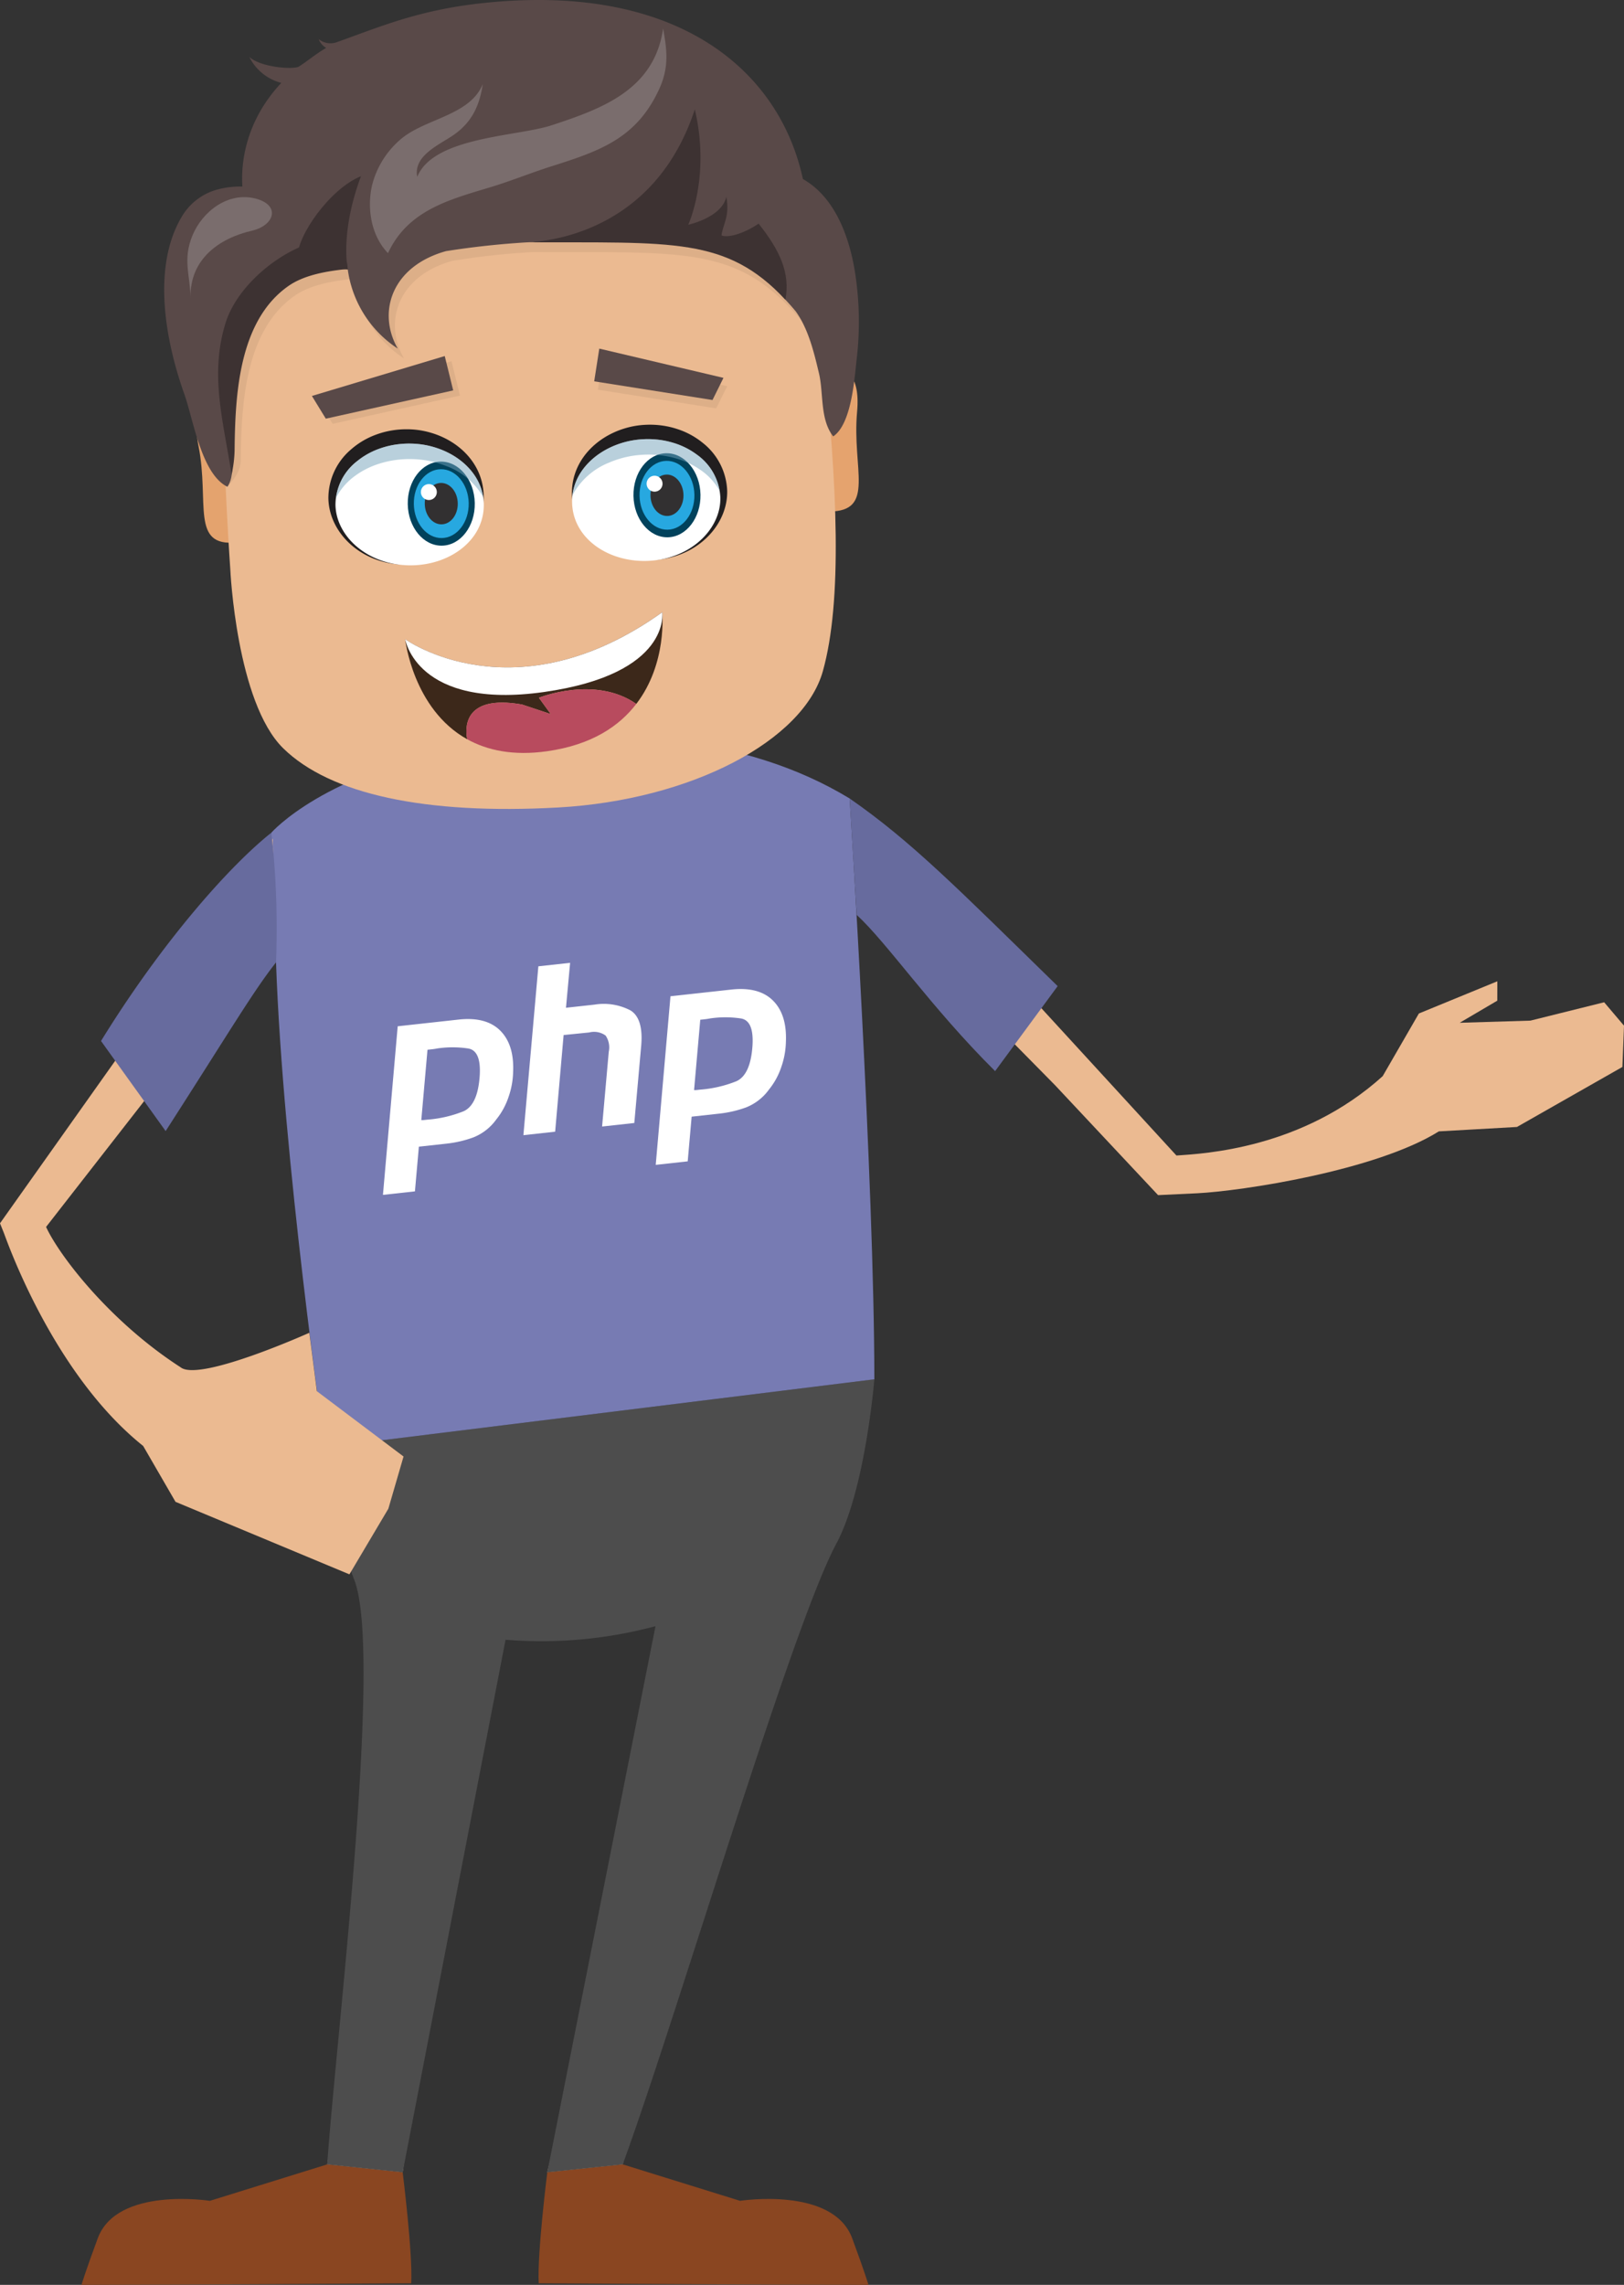 <svg xmlns="http://www.w3.org/2000/svg" viewBox="0 0 255.913 360"><rect x="0" y="0" width="255.913" height="360" fill="#333333" stroke="none"/><defs><style>.a{isolation:isolate;}.b{fill:#ebba91;}.c{fill:#8a4621;}.d{fill:#4d4d4d;}.e{fill:#777bb3;}.f{fill:#676b9e;}.g{fill:#e5a36e;}.h{fill:#e4a36e;}.i{fill:#211e1f;}.j,.r{fill:#fff;}.k{fill:#01425c;}.l{fill:#27a8e0;}.m{fill:#323031;}.n{fill:#74a3ba;opacity:0.5;mix-blend-mode:multiply;}.o{opacity:0.06;}.p{fill:#594948;}.q{fill:#3d3232;}.r{opacity:0.2;}.s{fill:#3c281a;}.t{fill:#b84b5e;}</style></defs><title>char-php</title><g class="a"><path class="b" d="M76.169,249.326,63.453,342.261,51.563,341.014l7.759-48.297c1.769-19.662-2.099-48.557-2.099-48.557Z"/><path class="b" d="M109.193,248.054l-22.951,94.208,11.891-1.247,10.254-45.136c3.983-19.334,24.044-55.773,24.044-55.773Z"/><path class="c" d="M98.133,341.014l18.489,5.743s14.631-2.295,17.669,5.903C136.283,358.036,136.855,360,136.855,360c-14.49,0-51.964-.251-51.964-.251-.249-4.746,1.352-17.488,1.352-17.488Z"/><path class="c" d="M51.563,341.014l-18.489,5.743s-14.632-2.295-17.669,5.903C13.413,358.036,12.841,360,12.841,360c14.49,0,51.962-.251,51.962-.251.25-4.746-1.35-17.488-1.35-17.488Z"/><path class="d" d="M131.781,243.236c-7.132,13.31-24.875,73.726-33.649,97.779l-11.891,1.247L103.292,256.216a69.372,69.372,0,0,1-23.625,2.137L63.453,342.261,51.563,341.014c1.338-19.503,8.849-80.475,4.254-92.116a74.284,74.284,0,0,1-4.646-20.858l86.61-10.72S136.378,234.658,131.781,243.236Z"/><path class="e" d="M42.753,131.199s8.454-9.664,30.673-13.371,44.018-2.02,60.461,7.979c0,0,3.893,60.559,3.893,91.513l-86.61,10.72S44.552,182.411,43.498,151.633C43.498,151.633,42.759,131.199,42.753,131.199Z"/><path class="b" d="M255.913,161.6l-.251,6.506-16.616,9.455-12.308.695c-9.908,6.198-31.089,9.407-38.104,9.754-.242.016-.469.024-.695.032l-5.447.259L166.257,170.982,144.381,148.782l-.727-12.227,41.733,45.507c4.332-.299,19.832-1.059,32.496-12.502l5.706-9.876L235.952,154.609l-.008,3.055-5.924,3.483,11.144-.339,11.621-2.893Z"/><path class="f" d="M133.888,125.807c9.78,6.779,17.135,14.292,32.779,29.564l-9.856,13.393c-10.08-10.009-16.987-20.19-21.816-24.619Z"/><path class="b" d="M63.591,229.484l-2.393,8.222L55.062,248.05,27.658,236.625l-5.086-8.784-.007-.015C8.229,216.363.968,195.141.608,194.256L0,192.741l18.154-25.61L42.879,132.278l.098-.135.03,1.38c0,.053.015.098.015.158l.36,13.263L22.715,173.484,7.262,193.311c2.04,4.463,10.007,14.898,21.199,22.115a1.65,1.65,0,0,0,.188.128c3.436,1.928,20.097-5.566,20.097-5.566l1.185,9.204Z"/><path class="f" d="M43.498,151.633c-3.572,4.515-7.249,10.787-17.396,26.578l-3.386-4.724-4.562-6.354-2.234-3.119c9.449-15.348,20.05-27.415,26.834-32.815,0,0,.047.384.128,1.082.035.338.081.756.128,1.245,0,.047.012.093.012.151A137.433,137.433,0,0,1,43.498,151.633Z"/><path class="g" d="M122.928,69.554c.467,6.376,3.937,11.057,7.772,11.038,7.314-.036,3.541-6.698,4.362-15.705.581-6.367-2.227-7.665-6.052-7.385-3.825.281-6.549,5.676-6.082,12.052"/><path class="h" d="M43.84,73.676c.199,6.39-2.766,11.406-6.583,11.786-7.278.724-4.218-6.293-5.971-15.167-1.239-6.272,1.418-7.855,5.252-7.974,3.834-.119,7.103,4.965,7.302,11.355"/><path class="b" d="M42.499,42.031c-4.618,4.626-7.437,9.77-7.386,19.203.069,12.647,1.18,28.52,1.18,28.52s.96,20.917,8.339,28.149,22.358,10.492,43.333,9.322,38.634-10.535,41.703-21.479,2.343-29.191-.063-51.126c0,0-1.656-12.986-9.267-16.682-7.411-3.599-22.548-5.785-38.947-4.712S47.117,37.406,42.499,42.031Z"/><path class="i" d="M76.211,78.07c.133,7.094-6.995,11.8-14.281,10.753C55.985,87.969,51.84,83.421,51.748,78.528a10.074,10.074,0,0,1,3.578-7.724,12.345,12.345,0,0,1,3.846-2.29,13.407,13.407,0,0,1,2.366-.655,13.793,13.793,0,0,1,2.564-.225,13.344,13.344,0,0,1,3.426.444,13.575,13.575,0,0,1,1.808.614c3.947,1.658,6.796,5.105,6.877,9.379"/><path class="j" d="M76.235,79.405c.118,6.317-6.597,10.491-13.539,9.531-5.726-.791-9.748-4.939-9.832-9.383a8.759,8.759,0,0,1,3.486-6.953,11.522,11.522,0,0,1,1.165-.822,11.833,11.833,0,0,1,2.468-1.153c.028-.012.056-.021.084-.029a13.387,13.387,0,0,1,2.275-.547c.258-.039.517-.069.775-.094a13.491,13.491,0,0,1,1.679-.06c.326.005.649.022.973.052l.005.003a13.021,13.021,0,0,1,2.282.405c.291.079.578.164.862.263.289.096.573.203.852.319,3.723,1.55,6.394,4.664,6.465,8.469"/><path class="k" d="M74.815,79.253c.069,3.657-2.24,6.665-5.156,6.72-2.916.055-5.336-2.865-5.404-6.522-.069-3.657,2.24-6.665,5.156-6.72,2.916-.055,5.335,2.865,5.404,6.522"/><path class="l" d="M73.859,79.271c.056,2.994-1.834,5.458-4.221,5.502-2.388.045-4.369-2.346-4.425-5.34-.056-2.994,1.834-5.457,4.222-5.502,2.387-.045,4.368,2.346,4.425,5.34"/><path class="m" d="M72.136,79.303c.034,1.801-1.103,3.283-2.539,3.31-1.437.027-2.628-1.412-2.662-3.212C66.901,77.6,68.038,76.118,69.475,76.091c1.436-.027,2.628,1.412,2.661,3.212"/><path class="j" d="M68.834,77.505a1.254,1.254,0,1,1-1.277-1.23,1.253,1.253,0,0,1,1.277,1.23"/><path class="n" d="M55.85,75.049a12.302,12.302,0,0,1,1.245-.822,13.239,13.239,0,0,1,2.726-1.186,15.07,15.07,0,0,1,2.429-.55,15.824,15.824,0,0,1,2.619-.157,15.335,15.335,0,0,1,3.482.457,15.142,15.142,0,0,1,1.829.581,11.233,11.233,0,0,1,5.96,4.926c-.515-3.298-3.015-5.964-6.369-7.36a13.685,13.685,0,0,0-4.975-1.044,13.924,13.924,0,0,0-2.453.154,13.368,13.368,0,0,0-2.274.547,11.964,11.964,0,0,0-2.552,1.183,11.485,11.485,0,0,0-1.165.82,8.962,8.962,0,0,0-3.436,5.916,9.734,9.734,0,0,1,2.935-3.465"/><path class="i" d="M90.127,77.809c.133,7.094,7.432,11.53,14.674,10.211,5.909-1.076,9.882-5.776,9.79-10.669a10.073,10.073,0,0,0-3.865-7.585,12.202,12.202,0,0,0-1.236-.883,12.359,12.359,0,0,0-2.693-1.261,13.407,13.407,0,0,0-2.389-.566,13.794,13.794,0,0,0-2.57-.129,13.344,13.344,0,0,0-3.407.572,13.574,13.574,0,0,0-1.783.681C92.766,69.985,90.047,73.535,90.127,77.809"/><path class="j" d="M113.514,78.416c.083,4.444-3.781,8.739-9.473,9.745-6.901,1.219-13.772-2.7-13.89-9.017-.071-3.805,2.482-7.016,6.146-8.705.272-.126.552-.244.837-.351.28-.107.566-.206.854-.295a13.631,13.631,0,0,1,2.263-.49l.003-0c.322-.042.647-.074.975-.091a13.313,13.313,0,0,1,1.677-.003c.26.015.522.035.781.064a13.382,13.382,0,0,1,2.294.462l.08.024a12.035,12.035,0,0,1,2.513,1.063,11.263,11.263,0,0,1,1.197.778,8.758,8.758,0,0,1,3.744,6.818"/><path class="k" d="M110.383,77.935c.069,3.657-2.24,6.665-5.156,6.72s-5.335-2.865-5.404-6.522c-.069-3.657,2.24-6.665,5.156-6.72s5.336,2.865,5.404,6.522"/><path class="l" d="M109.426,77.953c.056,2.994-1.834,5.458-4.221,5.502s-4.368-2.346-4.425-5.34c-.056-2.994,1.834-5.457,4.221-5.502s4.368,2.346,4.425,5.34"/><path class="m" d="M107.704,77.985c.034,1.801-1.103,3.283-2.54,3.31-1.436.027-2.628-1.412-2.661-3.212-.034-1.801,1.103-3.283,2.539-3.31,1.436-.027,2.628,1.412,2.662,3.212"/><path class="j" d="M104.402,76.187a1.254,1.254,0,1,1-1.277-1.23,1.254,1.254,0,0,1,1.277,1.23"/><path class="n" d="M110.361,74.028a12.302,12.302,0,0,0-1.275-.774,13.239,13.239,0,0,0-2.768-1.083,15.071,15.071,0,0,0-2.448-.459,15.822,15.822,0,0,0-2.623-.059,15.334,15.334,0,0,0-3.462.587,15.119,15.119,0,0,0-1.806.649A11.233,11.233,0,0,0,90.208,78.034c.391-3.315,2.789-6.073,6.089-7.594a13.691,13.691,0,0,1,4.933-1.229,13.924,13.924,0,0,1,2.458.062,13.368,13.368,0,0,1,2.293.462,11.97,11.97,0,0,1,2.594,1.086,11.518,11.518,0,0,1,1.195.776,8.962,8.962,0,0,1,3.655,5.784,9.734,9.734,0,0,0-3.062-3.353"/><polygon class="o" points="52.415 66.778 72.48 62.325 71.151 56.91 50.212 63.194 52.415 66.778"/><polygon class="p" points="70.083 56.098 49.151 62.386 51.341 65.964 71.416 61.513 70.083 56.098"/><polygon class="o" points="112.857 64.345 94.212 61.4 95.024 56.247 114.593 60.854 112.857 64.345"/><polygon class="p" points="112.277 63.024 93.634 60.082 94.438 54.926 114.005 59.535 112.277 63.024"/><path class="p" d="M34.497,29.797a14.284,14.284,0,0,1,7.801.292c2.977.958,6.098,1.778,8.81,3.428,1.762,1.07,5.998,4.733,5.753,7.122-.193,1.82-1.954,1.232-3.487,1.402-2.845.331-6.067.963-8.362,2.563-7.913,5.516-8.415,17.322-8.505,25.952-.021,1.936.479,4.502-.675,6.139-4.104-2.025-5.371-10.615-6.785-14.602-2.962-8.295-5.218-20.157-.262-28.186a9.348,9.348,0,0,1,5.713-4.11"/><path class="q" d="M58.502,38.239a18.223,18.223,0,0,0-8.526-.237c-.299.071-.601.159-.904.253q-.207.063-.414.133c-.163.055-.326.115-.489.176-.261.097-.522.2-.784.31-.087.037-.173.07-.26.108l.003.003c-5.028,2.219-10.06,6.965-11.594,11.931-2.555,8.286-.258,15.712.954,23.893a19.611,19.611,0,0,0,.481-3.812c.091-8.63.592-20.435,8.505-25.951,2.295-1.601,5.517-2.233,8.362-2.564.71-.079,1.467.003,2.096-.065.539.131,1.075.265,1.605.414.4.113.789.229,1.181.345Z"/><path class="p" d="M134.646,42.371a50.078,50.078,0,0,1,.341,14.284c-.345,3.137-.827,10.194-3.69,12.101-2.124-2.703-1.486-6.822-2.256-9.999-.776-3.264-1.686-7.072-3.754-9.845-4.276-5.778-11.346-9.326-9.872-17.398,1.084-5.915,7.359-5.754,11.715-2.938,4.542,2.935,6.632,8.718,7.515,13.795"/><path class="p" d="M125.291,48.909c-8.168-9.293-12.273-10.912-27.138-10.858-.614.002-1.248.004-1.92.007a132.174,132.174,0,0,0-25.941,1.509c-8.641,2.404-10.863,9.708-7.608,15.359a17.752,17.752,0,0,1-7.993-13.517c-10.953-1.325-16.356-10.855-16.356-10.855s-1.81-9.168,5.989-17.493A7.801,7.801,0,0,1,39.295,8.982c1.864,1.671,7.004,2.009,7.807,1.501,1.373-.867,2.682-2.01,4.302-2.937a2.661,2.661,0,0,1-1.186-1.382,2.94,2.94,0,0,0,2.797.503c6.963-2.476,12.938-5.097,23.104-6.184C118.927-4.1,133.144,24.762,125.291,48.909Z"/><path class="r" d="M103.872,14.046c-3.561,7.745-9.3,9.727-16.942,12.147-3.298,1.042-6.339,2.305-9.708,3.321-6.448,1.943-12.962,3.63-16.08,10.375-2.633-2.732-3.32-6.931-2.546-10.552a13.978,13.978,0,0,1,4.853-7.647c3.89-3.054,10.677-3.599,12.627-8.448-.504,3.411-1.718,5.991-4.525,7.971-2.191,1.553-6.471,3.259-5.801,6.655,2.56-6.335,15.761-6.348,21.152-8.12,8.127-2.667,16.202-5.654,17.596-15.259.521,3.059,1.058,5.887-.625,9.555"/><path class="q" d="M83.024,38.177c.623-.076,19.625-.077,26.468-20.945,2.498,10.607-1.038,18.179-1.038,18.179S113.724,34.285,114.453,31.017c.599,3.091-.604,4.47-.751,6.077.888.393,3.306-.148,5.845-1.856,3.347,4.23,5,7.76,4.225,11.987-9.325-9.961-17.796-8.953-40.748-9.048"/><path class="q" d="M54.814,42.446s-1.313-5.624,2.067-14.682c-4.858,1.939-10.143,9.447-9.995,12.833Z"/><path class="r" d="M39.701,36.349c3.575-.83,4.551-4.033.577-5.061-4.332-1.116-8.384,2.026-9.952,5.817-1.555,3.748-.377,6.21-.299,9.779-.13-6.02,4.453-9.326,9.674-10.535"/><path class="o" d="M126.268,50.448l-.05-.048c-.498-.576-.996-1.122-1.473-1.639-9.321-9.954-17.792-8.947-40.722-9.044a115.812,115.812,0,0,0-12.754,1.389c-8.641,2.404-10.863,9.708-7.608,15.359a17.355,17.355,0,0,1-5.699-6.054,17.369,17.369,0,0,0,4.725,4.513c-3.255-5.651-1.032-12.956,7.608-15.359a118.316,118.316,0,0,1,12.734-1.389c22.939.087,31.411-.92,40.741,9.034.497.537.995,1.102,1.523,1.697A12.518,12.518,0,0,1,126.268,50.448Z"/><path class="o" d="M55.11,44.014a1.545,1.545,0,0,0-.302.015c-2.84.326-6.065.962-8.365,2.565-7.91,5.51-8.41,17.314-8.502,25.943-.015,1.277-.568,2.457-2.106,4.153a4.651,4.651,0,0,0,.727-2.304,17.127,17.127,0,0,0,.404-3.39c.092-8.629.592-20.434,8.512-25.953,2.29-1.603,5.515-2.228,8.355-2.564a8.151,8.151,0,0,1,.974-.038l.01-0C54.885,42.965,54.993,43.499,55.11,44.014Z"/><path class="s" d="M100.267,110.908c-6.509-4.542-15.344-.97-15.344-.97l1.865,2.57-4.516-1.503c-9.502-1.681-8.946,3.992-8.647,5.471-8.562-4.76-9.776-15.759-9.776-15.759s17.2,12.397,40.499-4.251C104.347,96.467,105.194,104.5,100.267,110.908Z"/><path class="j" d="M63.85,100.714s17.195,12.397,40.5-4.245c0,0,1.514,9.698-18.597,12.558-20.11,2.86-21.903-8.313-21.903-8.313"/><path class="t" d="M100.267,110.908c-2.651,3.459-6.979,6.449-14.027,7.451-5.38.768-9.485-.145-12.616-1.883-.299-1.479-.855-7.152,8.647-5.471l4.516,1.503-1.865-2.57S93.758,106.366,100.267,110.908Z"/><path class="j" d="M62.671,161.697l9.717-1.069q4.282-.435,6.471,1.783,2.189,2.217,1.999,6.495a12.803,12.803,0,0,1-.709,3.894,11.277,11.277,0,0,1-1.954,3.591,8.148,8.148,0,0,1-3.616,2.82,17.97,17.97,0,0,1-4.222.978l-4.351.479-.62,7.04-5.04.554,2.325-26.567h0m4.697,3.667-.979,11.116a2.683,2.683,0,0,0,.439-.012l.508-.056a19.18,19.18,0,0,0,5.725-1.327q2.236-1.017,2.536-5.637.234-3.879-1.788-4.244a16.368,16.368,0,0,0-4.882-.013q-.431.084-.83.128l-.761.084.032-.04"/><path class="j" d="M84.836,152.25l5.003-.55-.652,7.081,4.496-.495a9.082,9.082,0,0,1,5.679.917q2.009,1.247,1.694,5.391l-1.101,12.341-5.076.558,1.052-11.785a3.292,3.292,0,0,0-.501-2.55,3.099,3.099,0,0,0-2.585-.486l-4.029.406L87.482,178.306l-5.003.55,2.357-26.607h0"/><path class="j" d="M105.655,156.968l9.717-1.069q4.282-.435,6.471,1.783,2.189,2.217,1.999,6.495a12.803,12.803,0,0,1-.709,3.894,11.277,11.277,0,0,1-1.954,3.591,8.148,8.148,0,0,1-3.616,2.82,17.969,17.969,0,0,1-4.222.978l-4.351.479-.62,7.04-5.04.554,2.325-26.567h0m4.697,3.667-.979,11.116a2.684,2.684,0,0,0,.439-.012l.508-.056a19.18,19.18,0,0,0,5.725-1.327q2.236-1.017,2.536-5.637.234-3.879-1.788-4.244a16.367,16.367,0,0,0-4.882-.013q-.431.084-.83.128l-.761.084.032-.04"/></g></svg>